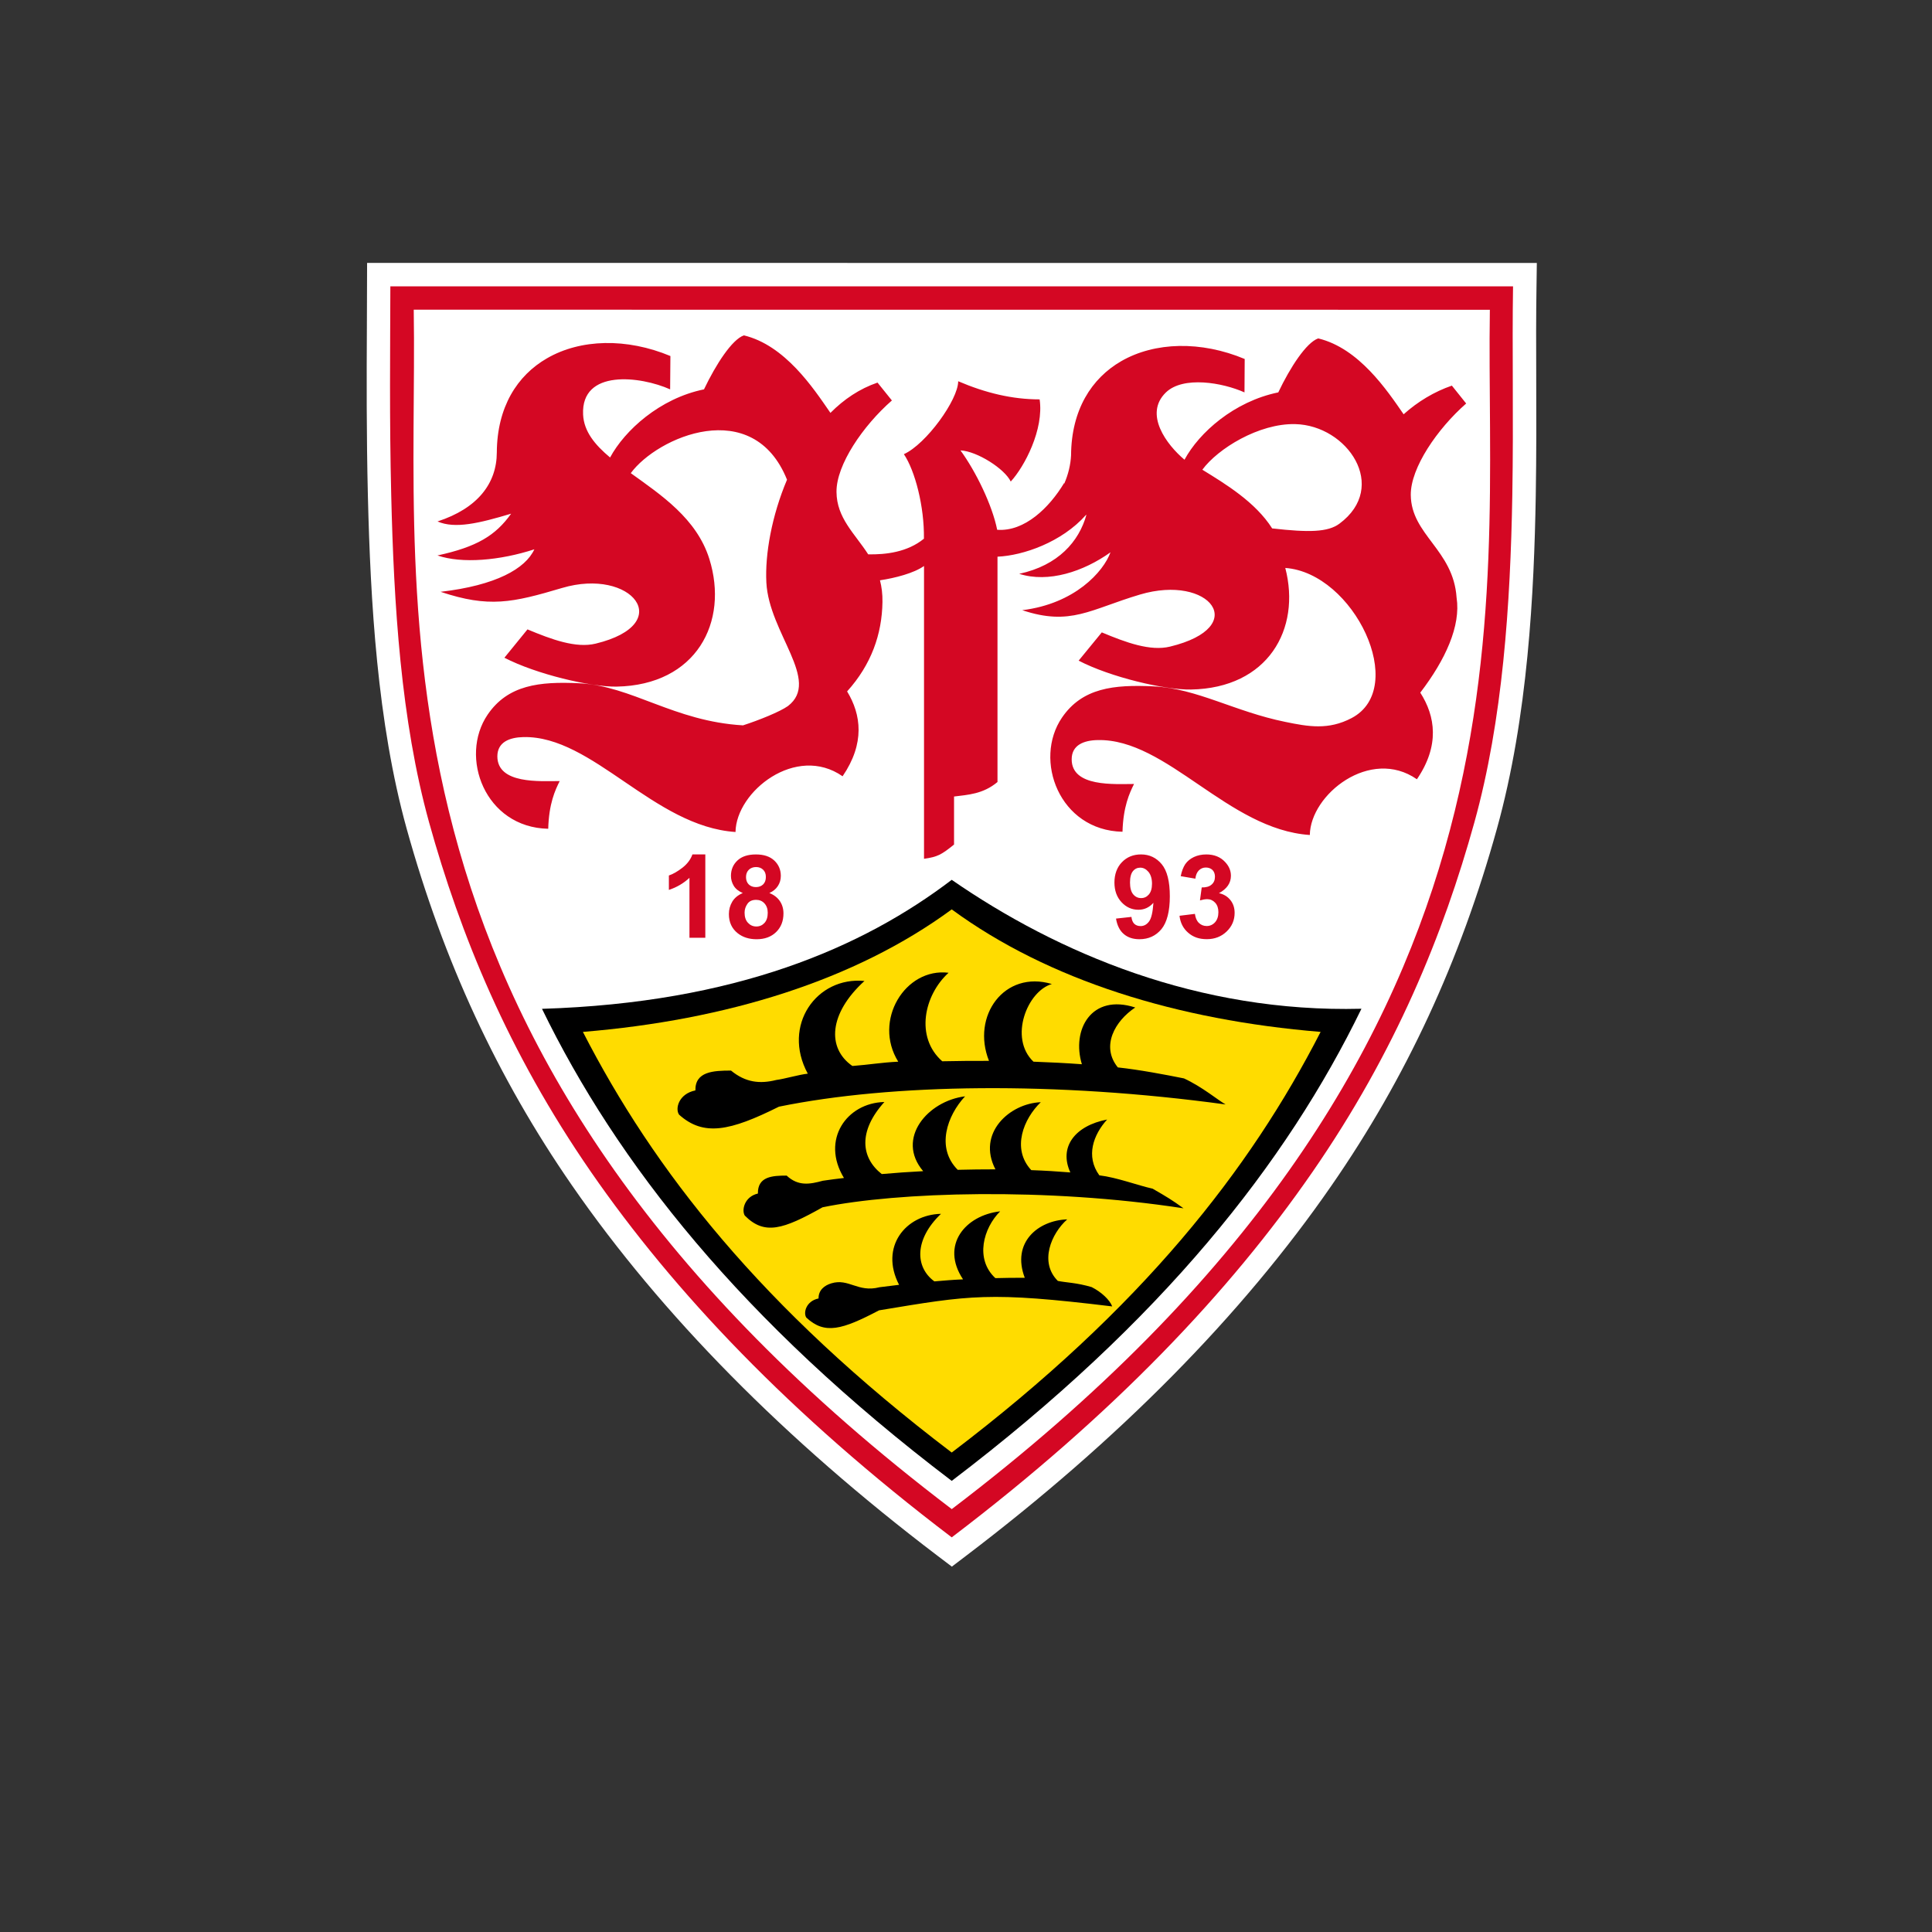 <?xml version="1.0" encoding="UTF-8"?>
<svg id="Estrellas" xmlns="http://www.w3.org/2000/svg" xmlns:xlink="http://www.w3.org/1999/xlink" version="1.1" viewBox="0 0 1000 1000">
  <rect x="0" y="0" width="1000" height="1000" fill="#333333" stroke="none"/>
  <!-- Generator: Adobe Illustrator 29.8.1, SVG Export Plug-In . SVG Version: 2.1.1 Build 2)  -->
  <defs>
    <style>
      .st0 {
        fill: none;
      }

      .st1 {
        fill: #d40723;
      }

      .st2 {
        fill: #fff;
      }

      .st3 {
        clip-path: url(#clippath);
      }

      .st4 {
        fill: #ffdc00;
      }
    </style>
    <clipPath id="clippath">
      <rect class="st0" x="189.83" y="136.07" width="605.68" height="674.82"/>
    </clipPath>
  </defs>
  <g class="st3">
    <path class="st2" d="M190.01,136.07l-.04,12.08c0,6.6-.04,13.44-.07,20.39-.14,26.47-.24,56.43.52,88.14,1.33,54.23,4.78,117.12,20.08,172.29,19.03,68.48,47,128.85,85.55,184.58,46.37,67.05,110.04,131.58,189.3,191.78l7.33,5.55,7.3-5.55c79.23-60.2,142.92-124.7,189.27-191.78,38.59-55.73,66.56-116.11,85.55-184.58,16.17-58.18,19.24-122.68,20.11-172.36.35-21.44.31-41.62.24-61.14-.07-16.62-.1-32.3.14-47.07l.17-12.29h-12.29l-581.1-.03h-12.08Z"/>
  </g>
  <g>
    <path class="st1" d="M492.61,795.73c-84.02-63.83-143.94-127.28-186.65-189.03-43.2-62.47-67.85-123.47-83.84-180.95-14.7-53.04-18.26-113.1-19.62-169.36-.98-39.74-.52-76.12-.45-108.19h581.1c-.52,32.09.31,68.44-.38,108.19-.98,56.26-4.92,116.32-19.66,169.36-15.96,57.48-40.61,118.48-83.84,180.95-42.67,61.74-102.6,125.19-186.65,189.03"/>
    <path class="st2" d="M214.15,160.31c2.48,153.75-32.82,384.29,278.48,620.8,311.34-236.48,276.04-467.02,278.52-620.77l-557-.04Z"/>
    <path class="st1" d="M610.52,474l7.96-.98c.28,2.03.94,3.6,2.06,4.68s2.48,1.61,4.05,1.61c1.68,0,3.14-.66,4.3-1.92,1.15-1.29,1.75-3.04,1.75-5.24,0-2.06-.56-3.7-1.68-4.92-1.12-1.19-2.48-1.82-4.09-1.82-1.05,0-2.3.21-3.77.63l.91-6.7c2.23.04,3.91-.42,5.1-1.47,1.19-1.01,1.75-2.37,1.75-4.09,0-1.43-.42-2.58-1.26-3.46-.87-.84-2.03-1.29-3.46-1.29s-2.58.49-3.6,1.47c-.98.98-1.61,2.41-1.82,4.3l-7.58-1.29c.52-2.62,1.33-4.68,2.37-6.25,1.08-1.54,2.55-2.76,4.47-3.67,1.89-.87,4.02-1.33,6.39-1.33,4.05,0,7.3,1.29,9.71,3.88,2.03,2.13,3.04,4.5,3.04,7.16,0,3.77-2.06,6.77-6.18,9.01,2.44.52,4.43,1.71,5.9,3.56,1.47,1.82,2.2,4.05,2.2,6.63,0,3.77-1.36,6.98-4.12,9.64-2.76,2.65-6.18,3.98-10.27,3.98s-7.12-1.12-9.67-3.35c-2.58-2.23-4.05-5.17-4.47-8.76M596.28,457.48c0-2.65-.63-4.71-1.82-6.18-1.26-1.47-2.65-2.2-4.26-2.2-1.5,0-2.79.59-3.77,1.78-1.01,1.22-1.54,3.18-1.54,5.9s.56,4.82,1.64,6.11c1.12,1.33,2.48,1.96,4.12,1.96s2.9-.63,3.98-1.85c1.08-1.26,1.64-3.11,1.64-5.52M577.63,475.46l8-.87c.17,1.61.7,2.83,1.5,3.6.84.77,1.92,1.15,3.25,1.15,1.71,0,3.14-.77,4.33-2.34,1.22-1.57,1.96-4.78,2.3-9.71-2.1,2.37-4.68,3.6-7.75,3.6-3.39,0-6.32-1.29-8.76-3.91s-3.67-6.01-3.67-10.2,1.29-7.86,3.88-10.51c2.58-2.69,5.9-4.02,9.88-4.02,4.36,0,7.93,1.71,10.72,5.06,2.79,3.39,4.19,8.9,4.19,16.62s-1.47,13.51-4.36,17.01c-2.9,3.46-6.67,5.2-11.38,5.2-3.32,0-6.04-.91-8.1-2.69-2.1-1.78-3.42-4.43-4.02-8M385.39,472.32c0,2.27.56,4.05,1.75,5.31,1.15,1.26,2.58,1.92,4.33,1.92s3.11-.63,4.23-1.85c1.12-1.22,1.68-2.97,1.68-5.27,0-2.03-.59-3.63-1.71-4.85-1.12-1.22-2.55-1.82-4.3-1.82-2.03,0-3.53.66-4.5,2.06-.98,1.4-1.47,2.9-1.47,4.5M386.13,453.92c0,1.64.49,2.93,1.4,3.84.94.91,2.17,1.4,3.74,1.4s2.79-.49,3.74-1.4c.94-.94,1.4-2.23,1.4-3.84s-.45-2.79-1.4-3.74c-.91-.91-2.17-1.4-3.67-1.4s-2.83.49-3.77,1.43c-.94.94-1.43,2.17-1.43,3.7M384.45,462.23c-2.13-.91-3.67-2.13-4.64-3.7-.98-1.61-1.47-3.32-1.47-5.17,0-3.21,1.12-5.87,3.35-7.96,2.23-2.1,5.41-3.14,9.57-3.14s7.23,1.05,9.5,3.14c2.23,2.1,3.39,4.75,3.39,7.96,0,1.96-.52,3.77-1.57,5.31-1.01,1.54-2.48,2.72-4.36,3.56,2.37.94,4.19,2.34,5.45,4.19,1.22,1.82,1.85,3.95,1.85,6.36,0,3.95-1.26,7.19-3.81,9.67-2.51,2.44-5.87,3.7-10.09,3.7-3.88,0-7.12-1.01-9.74-3.07-3.07-2.41-4.61-5.73-4.61-9.95,0-2.34.59-4.47,1.75-6.43,1.15-1.92,2.97-3.42,5.45-4.47M365.07,485.38h-8.21v-31.01c-3,2.79-6.56,4.89-10.65,6.25v-7.47c2.17-.73,4.47-2.06,7.02-4.02,2.51-1.96,4.23-4.26,5.17-6.88h6.67v43.13Z"/>
    <path class="st1" d="M644.23,185.8c-22.59-9.43-46.44-8.9-63.9,1.15-15.4,8.9-25.81,25.25-25.95,48.75-.24,4.82-1.43,9.78-3.49,14.56l-.14-.17c-7.61,12.61-20.36,25.18-34.61,24.13-2.55-12.71-10.93-30.03-19-41.1,8.7.45,22.91,9.57,26.02,16.13,7.12-7.72,17.25-26.99,14.95-42.53-14.18,0-27.97-3.32-42.15-9.39,0,9.57-16.59,32.55-28.11,37.75,5.76,8.52,10.62,27.1,10.37,43.75-8.52,6.98-19.76,8.28-28.84,8.1-6.95-10.79-16.31-18.75-16.41-32.3-.14-14.04,13.72-34.26,28.67-47.35l-7.44-9.25c-9.32,3.21-17.32,8.59-24.37,15.68l-.38-.56c-8.52-12.33-23.15-34.47-44.42-39.56-6.08,2.1-14.42,14.88-20.64,27.94-22.91,4.68-41.07,21.27-48.61,35.27-7.89-6.6-13.55-13.48-13.97-22.21-1.12-23.78,29.86-19.87,45.05-13.06l.14-17.25c-22.59-9.43-46.48-8.9-63.9,1.19-15.4,8.87-25.81,25.21-25.95,48.71-.04,16.03-9.92,28.95-30.69,35.72,9.04,3.95,21.51.94,38.1-4.02-8.1,11.38-17.84,17.22-38.13,21.62,12.68,4.36,32.34,2.62,50.15-3.18-4.61,10.02-19.87,18.68-48.54,22,25.04,8.35,37.12,5.66,62.89-1.99,36.07-10.72,59.47,18.61,17.39,28.81-10.2,2.48-22.7-2.1-35.3-7.37l-11.94,14.67c16.45,8.52,44.7,15.19,58.11,14.95,41.21-.8,58.21-33.38,47.95-66.14-6.56-20.88-25.04-33.1-40.65-44.35,13.76-18.75,63.27-40.33,80.87,3.39-7.89,18.65-11.45,38.55-10.69,53.22,1.36,26.22,28.36,50.74,11.17,63.94-4.19,2.97-15.02,7.33-23.26,9.99-35.83-2.1-57.51-20.46-84.86-21.79-20.5-.98-36.81.84-47.32,16.24-14.88,21.86-1.43,58.42,31.36,59.08.35-12.99,3.56-19.94,5.94-24.69-10.06,0-32.27,1.71-32.27-12.82.04-7.4,6.32-9.78,13.48-9.95,35.9-.8,67.4,46.3,109.79,49.13.31-20.99,31.36-45.61,55.42-28.84,11.63-17.04,9.67-31.88,2.34-43.93,12.5-13.83,18.05-29.58,18.3-46.27.07-4.19-.42-7.89-1.29-11.24,7.75-1.15,17.56-3.67,22.8-7.4v151.55c7.05-.98,9.08-2.17,15.54-7.37v-24.86c7.12-.91,14.98-1.22,22.49-7.51v-116.63c13.3-.59,33.24-7.47,45.78-21.58.1-.03.17-.03.24-.07-3.81,13.72-14.53,26.16-34.78,30.52,15.05,4.82,33.24-1.12,47.25-11.14-3.63,10.02-18.44,26.64-45.68,29.96,25.04,8.35,35.2-.45,60.97-8.1,36.07-10.72,57.58,16.76,15.5,26.96-10.2,2.48-22.73-2.1-35.3-7.37l-11.98,14.63c16.45,8.56,44.7,15.22,58.14,14.95,39.84-.73,57.06-31.25,48.82-62.93,35.51,2.55,64.01,62.09,34.33,77.7-12.01,6.32-22.42,4.43-34.29,1.99-26.22-5.31-45.81-17.36-68.3-18.4-20.5-.98-36.81.77-47.32,16.17-14.91,21.86-1.43,58.42,31.32,59.08.38-13.02,3.6-19.94,5.97-24.72-10.09,0-32.3,1.71-32.27-12.78,0-7.4,6.29-9.81,13.44-9.95,35.93-.8,67.43,46.3,109.82,49.13.28-20.99,31.32-45.61,55.42-28.84,11.91-17.46,9.57-32.65,1.75-44.84,13.02-17.04,21.06-34.54,18.79-49.2-1.68-24.76-23.5-32.41-23.71-53.11-.14-14.04,13.76-34.26,28.67-47.35l-7.4-9.25c-9.04,3.11-17.63,8.24-24.97,14.84-8.56-12.4-23.12-34.22-44.21-39.28-6.11,2.1-14.46,14.88-20.67,27.94-22.87,4.68-41,20.85-48.54,34.85-9.18-7.68-21.23-23.64-9.6-34.85,8.97-8.59,29.23-5.1,40.65,0l.11-17.25ZM658.47,273.51c-8.63-13.62-24.16-23.01-36.14-30.38,7.96-10.86,29.26-24.06,48.08-23.61,26.99.63,48.64,32.41,22.87,51.54-5.94,4.4-15.75,4.61-34.81,2.44"/>
    <path d="M492.61,766.5c-109.02-82.79-173.41-164.85-212.07-244.33,100.36-3.11,166.15-31.81,212.07-66.77,54.82,37.89,127.57,68.9,212.07,66.73-38.62,79.48-103.05,161.54-212.07,244.37"/>
    <path class="st4" d="M492.61,751.83c-98.75-75.01-154.35-146.46-190.9-217.72,74.24-6.11,140.87-26.64,190.9-63.41,50.11,36.74,116.7,57.3,190.94,63.41-36.56,71.27-92.16,142.72-190.94,217.72"/>
    <path d="M455.16,666.28c3.32-.45,6.74-.87,10.2-1.26-10.2-19.69,3.46-36.35,21.69-36.74-13.86,13.23-13.48,27.62-3.42,34.96,6.6-.52,8.1-.73,14.84-1.05-11.84-17.74,1.22-33.17,19.21-35.2-8.7,8.66-13.17,24.69-2.48,34.57,6.08-.14,9.18-.21,15.22-.17-6.95-18.3,6.88-29.72,21.96-30.24-8.28,7.37-14.56,22.14-4.85,31.85,4.71.94,9.6.87,17.53,3.21,5.17,2.62,9.39,6.7,10.62,9.99-63.9-7.75-73.37-5.8-120.68,2.03-19.1,10.02-28.08,12.68-37.64,3.77-1.64-2.37-.24-8.56,6.32-9.92-.07-4.36,3.11-6.77,6.6-7.82,9.04-2.76,13.72,4.89,24.9,2.03M425.93,611.15c3.56-.52,7.19-1.01,10.9-1.43-12.05-19.76,1.4-38.9,20.92-39.32-13.69,15.19-12.12,28.84-1.36,37.29,7.05-.63,14.21-1.12,21.44-1.5-14.35-16.94,2.44-36.39,21.69-38.73-9.29,9.95-15.19,26.64-3.81,38.03,6.53-.17,13.06-.24,19.52-.24-9.74-18.72,7.33-34.12,23.47-34.75-8.83,8.49-15.29,24.02-4.92,35.16,6.91.24,13.69.66,20.22,1.19-6.08-13.23,2.48-24.2,19.03-27.38-7.09,7.86-11.21,18.96-4.02,28.88,9.08,1.08,19.87,5.2,27.59,6.91,7.61,4.4,9.88,5.76,15.99,10.16-71.1-10.93-148.41-8.45-186.85-.52-20.43,11.49-30.03,14.56-40.23,4.3-1.75-2.72-.28-9.81,6.77-11.42-.14-8.83,7.44-9.29,14.88-9.29,6.04,5.62,12.01,4.5,18.79,2.65M401.7,559.01c4.4-.56,11.8-2.79,16.41-3.28-13.55-24.97,4.57-50.39,29.33-47.98-18.4,16.76-19.59,34.71-6.25,44,8.73-.66,14.77-1.78,23.74-2.23-13.23-21.23,3.56-48.78,26.05-46.02-12.68,11.52-17.46,33.31-3.28,45.81,8.07-.17,16.17-.24,24.2-.21-9.25-23.22,7.96-47.11,32.54-39.77-12.68,3.6-22.42,27.9-9.53,40.19,8.56.31,16.94.73,25.07,1.33-5.41-17.77,4.82-36.74,27.62-29.37-10.55,6.98-17.91,20.08-9.01,31.01,11.28,1.22,24.65,3.77,34.22,5.69,9.46,4.36,17.84,11.42,21.55,13.48-88.17-12.05-172.85-10.76-231.17,1.15-25.39,12.68-39.01,15.5-51.68,4.16-2.17-2.97-.31-10.82,8.42-12.57-.17-9.78,9.25-10.27,18.44-10.27,7.51,6.18,14.91,6.98,23.33,4.89"/>
  </g>
</svg>